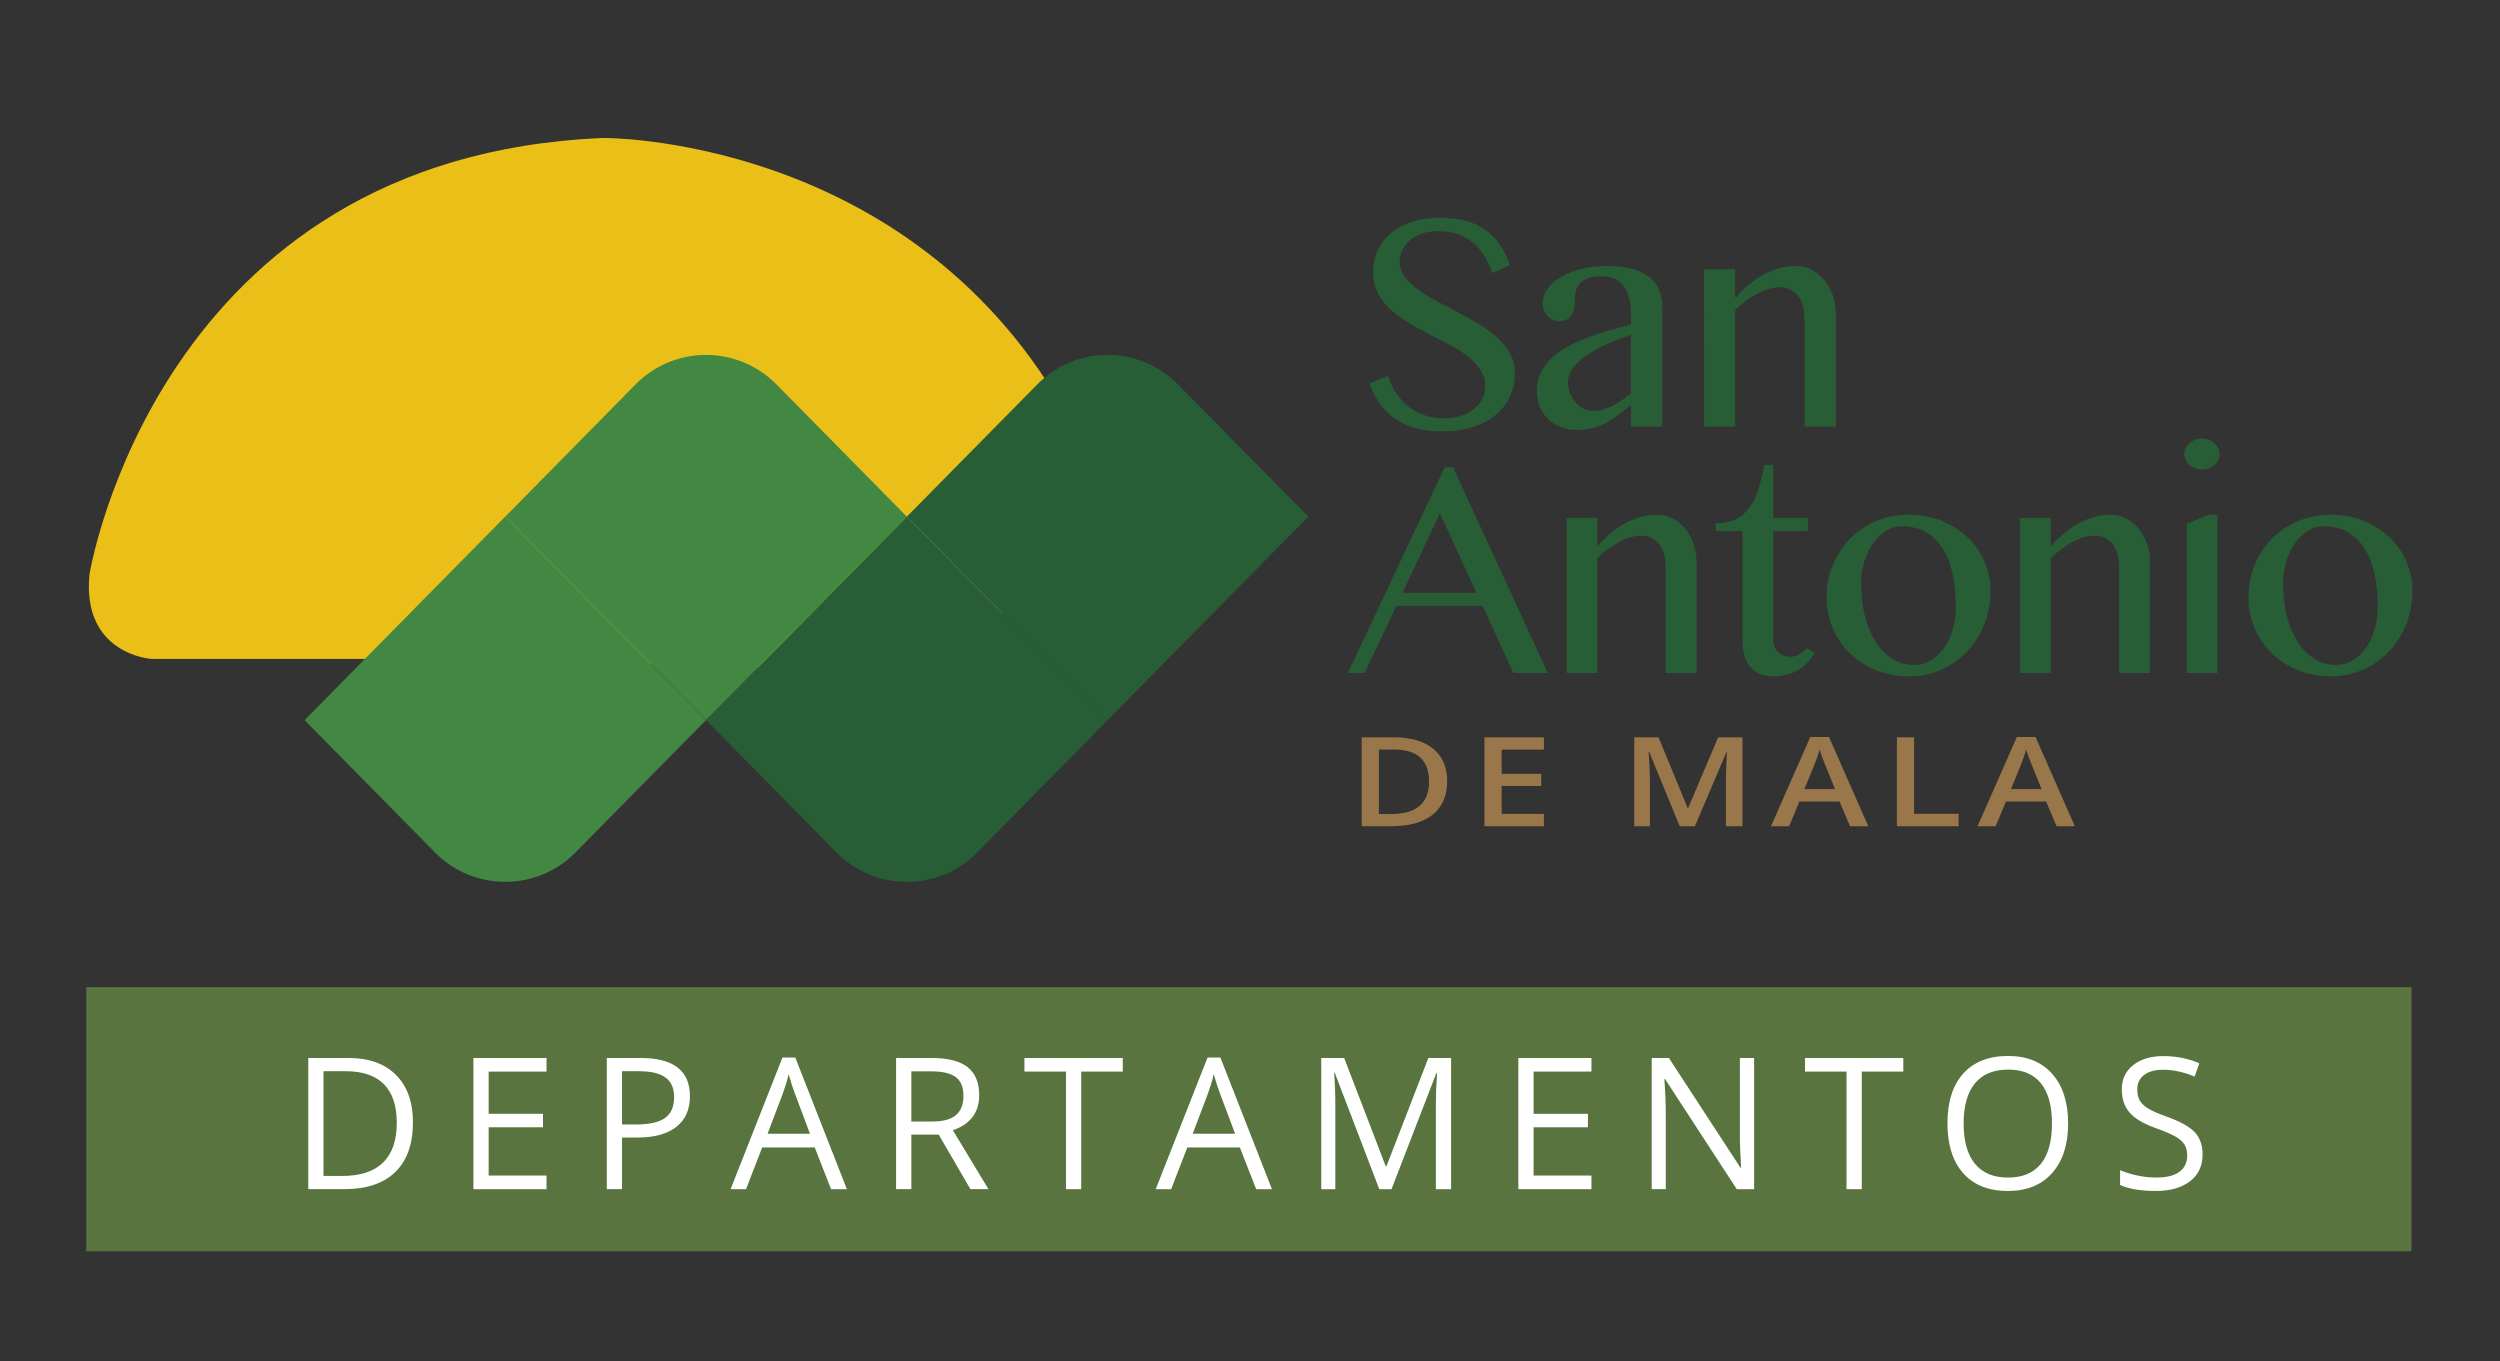 <?xml version="1.0" encoding="utf-8"?>
<!-- Generator: Adobe Illustrator 23.0.0, SVG Export Plug-In . SVG Version: 6.00 Build 0)  -->
<svg version="1.1" id="Capa_1" xmlns="http://www.w3.org/2000/svg" xmlns:xlink="http://www.w3.org/1999/xlink" x="0px" y="0px"
	 viewBox="0 0 1080 588" style="enable-background:new 0 0 1080 588;" xml:space="preserve">
<rect x="0" y="0" width="1080" height="588" fill="#333333" stroke="none"/>
<style type="text/css">
	.st0{fill:#59743E;}
	.st1{fill:#FFFFFF;}
	.st2{fill:#275E35;}
	.st3{fill:#EAC018;}
	.st4{fill-rule:evenodd;clip-rule:evenodd;fill:#275E35;}
	.st5{fill-rule:evenodd;clip-rule:evenodd;fill:#428742;}
	.st6{fill:#9A774B;}
</style>
<g>
	<rect x="37.26" y="426.45" class="st0" width="1004.49" height="114.13"/>
	<g>
		<path class="st1" d="M178.39,484.84c0,9.35-2.53,16.5-7.6,21.45c-5.09,4.94-12.39,7.42-21.93,7.42h-15.68v-56.66h17.36
			c8.81,0,15.65,2.44,20.54,7.33C175.94,469.26,178.39,476.09,178.39,484.84z M171.41,485.08c0-7.38-1.85-12.95-5.55-16.7
			c-3.72-3.75-9.22-5.62-16.53-5.62h-9.57v45.25h8.03c7.84,0,13.75-1.92,17.7-5.79C169.44,498.37,171.41,492.65,171.41,485.08z"/>
		<path class="st1" d="M236.1,513.72h-31.59v-56.66h31.59v5.86h-25v18.25h23.47v5.82H211.1v20.84h25V513.72z"/>
		<path class="st1" d="M298.05,473.57c0,5.74-1.95,10.15-5.87,13.22c-3.9,3.09-9.51,4.63-16.79,4.63h-6.67v22.29h-6.59v-56.66h14.68
			C290.97,457.06,298.05,462.56,298.05,473.57z M268.72,485.78h5.92c5.84,0,10.07-0.95,12.68-2.83c2.61-1.88,3.9-4.91,3.9-9.06
			c0-3.75-1.22-6.53-3.67-8.37c-2.46-1.83-6.28-2.75-11.47-2.75h-7.37V485.78z"/>
		<path class="st1" d="M359.02,513.72l-7.06-18.03h-22.69l-6.98,18.03h-6.67l22.41-56.88h5.53l22.29,56.88H359.02z M349.91,489.77
			l-6.59-17.55c-0.85-2.22-1.73-4.96-2.63-8.18c-0.56,2.48-1.37,5.21-2.44,8.18l-6.65,17.55H349.91z"/>
		<path class="st1" d="M393.7,490.16v23.56h-6.59v-56.66h15.53c6.96,0,12.09,1.34,15.41,3.99c3.31,2.66,4.97,6.67,4.97,12.02
			c0,7.5-3.8,12.56-11.39,15.19l15.38,25.46h-7.79l-13.71-23.56H393.7z M393.7,484.5h9.03c4.65,0,8.06-0.93,10.24-2.78
			c2.16-1.83,3.24-4.62,3.24-8.3c0-3.75-1.1-6.45-3.31-8.1c-2.21-1.66-5.75-2.5-10.63-2.5h-8.57V484.5z"/>
		<path class="st1" d="M467.09,513.72h-6.59v-50.8h-17.94v-5.86h42.47v5.86h-17.94V513.72z"/>
		<path class="st1" d="M542.67,513.72l-7.06-18.03h-22.69l-6.98,18.03h-6.67l22.4-56.88h5.53l22.29,56.88H542.67z M533.56,489.77
			l-6.59-17.55c-0.85-2.22-1.73-4.96-2.63-8.18c-0.56,2.48-1.37,5.21-2.44,8.18l-6.65,17.55H533.56z"/>
		<path class="st1" d="M595.85,513.72l-19.21-50.22h-0.32c0.37,3.99,0.54,8.71,0.54,14.19v36.03h-6.08v-56.66h9.91l17.94,46.75h0.32
			l18.09-46.75h9.84v56.66h-6.59v-36.51c0-4.18,0.17-8.72,0.53-13.63h-0.31l-19.37,50.14H595.85z"/>
		<path class="st1" d="M687.51,513.72h-31.59v-56.66h31.59v5.86h-25v18.25h23.47v5.82h-23.47v20.84h25V513.72z"/>
		<path class="st1" d="M757.8,513.72h-7.52l-30.96-47.54h-0.31c0.41,5.58,0.61,10.69,0.61,15.34v32.2h-6.08v-56.66h7.43l30.89,47.36
			h0.31c-0.05-0.7-0.17-2.94-0.36-6.72c-0.17-3.79-0.24-6.48-0.19-8.11v-32.52h6.16V513.72z"/>
		<path class="st1" d="M804.29,513.72h-6.59v-50.8h-17.94v-5.86h42.47v5.86h-17.94V513.72z"/>
		<path class="st1" d="M893.43,485.32c0,9.06-2.29,16.19-6.87,21.39c-4.58,5.19-10.96,7.79-19.13,7.79
			c-8.35,0-14.78-2.56-19.32-7.66c-4.53-5.11-6.81-12.31-6.81-21.61c0-9.22,2.27-16.38,6.82-21.45s11.02-7.6,19.38-7.6
			c8.13,0,14.48,2.58,19.06,7.74C891.14,469.09,893.43,476.22,893.43,485.32z M848.28,485.32c0,7.67,1.65,13.48,4.91,17.45
			c3.28,3.97,8.01,5.94,14.24,5.94c6.28,0,11.02-1.97,14.22-5.92c3.21-3.95,4.8-9.78,4.8-17.47c0-7.62-1.6-13.41-4.79-17.35
			c-3.19-3.94-7.91-5.91-14.16-5.91c-6.28,0-11.05,1.99-14.33,5.94C849.93,471.98,848.28,477.75,848.28,485.32z"/>
		<path class="st1" d="M951.52,498.64c0,4.99-1.8,8.88-5.41,11.66c-3.62,2.78-8.54,4.19-14.73,4.19c-6.72,0-11.88-0.87-15.5-2.6
			v-6.37c2.33,0.98,4.85,1.77,7.59,2.33c2.75,0.58,5.47,0.85,8.15,0.85c4.4,0,7.69-0.83,9.91-2.5c2.22-1.66,3.34-3.99,3.34-6.96
			c0-1.95-0.41-3.56-1.19-4.82s-2.1-2.41-3.95-3.46c-1.85-1.05-4.65-2.26-8.42-3.6c-5.28-1.9-9.05-4.12-11.3-6.7
			c-2.26-2.6-3.39-5.96-3.39-10.12c0-4.36,1.65-7.84,4.92-10.42c3.29-2.6,7.62-3.89,13.02-3.89c5.64,0,10.81,1.04,15.55,3.11
			l-2.05,5.74c-4.68-1.97-9.22-2.95-13.65-2.95c-3.48,0-6.21,0.76-8.16,2.26c-1.97,1.49-2.95,3.58-2.95,6.23
			c0,1.97,0.36,3.58,1.09,4.84c0.73,1.24,1.93,2.39,3.67,3.45c1.71,1.04,4.35,2.21,7.88,3.46c5.94,2.12,10.03,4.4,12.27,6.82
			C950.4,491.62,951.52,494.77,951.52,498.64z"/>
	</g>
	<g>
		<path class="st2" d="M623.9,180.73c2.19,0,4.35-0.3,6.49-0.89c2.13-0.59,4.03-1.47,5.69-2.66c1.67-1.18,3.01-2.63,4.02-4.33
			c1.02-1.71,1.52-3.68,1.52-5.92c0-2.7-0.7-5.09-2.09-7.18c-1.39-2.09-3.22-4.02-5.47-5.79c-2.26-1.77-4.84-3.43-7.76-4.97
			c-2.91-1.54-5.87-3.09-8.9-4.65c-3.01-1.56-5.98-3.2-8.89-4.91c-2.91-1.71-5.5-3.61-7.76-5.69c-2.26-2.09-4.08-4.43-5.47-7.03
			c-1.39-2.59-2.09-5.58-2.09-8.95c0-3.38,0.63-6.51,1.9-9.4c1.27-2.89,3.12-5.39,5.57-7.5c2.45-2.11,5.45-3.77,9.02-4.97
			c3.56-1.2,7.67-1.8,12.31-1.8c8.36,0,14.95,1.75,19.78,5.25c4.83,3.5,8.33,8.57,10.48,15.19l-7.59,3.48
			c-0.89-2.7-2.02-5.17-3.39-7.41c-1.37-2.24-3.02-4.15-4.93-5.76c-1.92-1.6-4.13-2.84-6.62-3.7c-2.49-0.86-5.29-1.3-8.42-1.3
			c-2.78,0-5.22,0.39-7.31,1.17c-2.09,0.78-3.82,1.8-5.19,3.04c-1.37,1.24-2.41,2.66-3.1,4.24c-0.7,1.58-1.04,3.19-1.04,4.84
			c0,2.32,0.71,4.44,2.15,6.36c1.43,1.92,3.31,3.75,5.63,5.48c2.32,1.73,4.98,3.39,7.98,4.97c2.99,1.58,6.04,3.2,9.14,4.84
			c3.11,1.65,6.15,3.35,9.15,5.13c2.99,1.77,5.65,3.71,7.98,5.82c2.32,2.11,4.2,4.42,5.63,6.93c1.44,2.51,2.15,5.3,2.15,8.38
			c0,3.5-0.66,6.78-1.99,9.84c-1.33,3.06-3.32,5.74-5.98,8.04c-2.66,2.3-5.96,4.11-9.91,5.44c-3.95,1.33-8.54,1.99-13.77,1.99
			c-4.22,0-8-0.47-11.33-1.39c-3.33-0.93-6.27-2.28-8.83-4.05c-2.55-1.77-4.74-3.95-6.55-6.52c-1.82-2.57-3.32-5.49-4.49-8.73
			l7.97-3.29c0.93,2.87,2.18,5.44,3.74,7.72c1.56,2.28,3.39,4.21,5.48,5.79c2.09,1.58,4.41,2.79,6.96,3.61
			C618.32,180.32,621.03,180.73,623.9,180.73z"/>
		<path class="st2" d="M718.08,184.27h-13.54v-9.3c-1.61,1.22-3.18,2.47-4.71,3.73c-1.54,1.27-3.21,2.43-5,3.48
			c-1.8,1.05-3.78,1.91-5.95,2.56c-2.17,0.65-4.69,0.98-7.56,0.98c-2.66,0-5.06-0.43-7.21-1.3c-2.16-0.87-3.99-2.06-5.51-3.58
			s-2.68-3.31-3.48-5.38c-0.8-2.07-1.2-4.3-1.2-6.71c0-2.91,0.58-5.54,1.74-7.88c1.16-2.34,2.75-4.44,4.75-6.3
			c2-1.86,4.34-3.5,7.02-4.94c2.68-1.44,5.51-2.72,8.51-3.86c2.99-1.14,6.08-2.15,9.27-3.04c3.19-0.89,6.3-1.71,9.34-2.47v-4.24
			c0-3.08-0.31-5.68-0.92-7.82c-0.61-2.13-1.49-3.85-2.63-5.16c-1.14-1.31-2.52-2.25-4.14-2.82c-1.62-0.57-3.45-0.85-5.48-0.85
			c-2.28,0-4.13,0.3-5.57,0.89c-1.43,0.59-2.56,1.37-3.39,2.34c-0.82,0.97-1.38,2.08-1.68,3.32c-0.3,1.24-0.44,2.5-0.44,3.77
			c0,1.18-0.1,2.32-0.28,3.42c-0.19,1.1-0.54,2.06-1.05,2.88c-0.51,0.82-1.19,1.49-2.05,1.99c-0.87,0.51-1.98,0.76-3.33,0.76
			c-1.05,0-2.02-0.2-2.88-0.6c-0.87-0.4-1.61-0.96-2.25-1.68c-0.63-0.72-1.12-1.56-1.45-2.53c-0.34-0.97-0.51-2.03-0.51-3.17
			c0-2.24,0.74-4.32,2.22-6.26c1.47-1.94,3.46-3.62,5.95-5.03c2.49-1.41,5.4-2.53,8.73-3.35c3.33-0.82,6.83-1.23,10.5-1.23
			c4.48,0,8.25,0.43,11.33,1.3c3.08,0.87,5.57,2.08,7.47,3.64c1.9,1.56,3.27,3.46,4.11,5.7c0.84,2.24,1.27,4.7,1.27,7.4V184.27z
			 M704.53,144.65c-1.94,0.63-3.96,1.35-6.05,2.15c-2.09,0.8-4.13,1.7-6.14,2.69c-2,0.99-3.91,2.07-5.73,3.23
			c-1.81,1.16-3.41,2.4-4.78,3.7c-1.37,1.31-2.46,2.7-3.26,4.18c-0.81,1.48-1.2,3.02-1.2,4.62c0,1.64,0.31,3.22,0.92,4.71
			c0.61,1.5,1.42,2.81,2.43,3.93c1.01,1.12,2.18,2,3.52,2.66c1.33,0.65,2.71,0.98,4.14,0.98c1.52,0,2.96-0.2,4.34-0.6
			c1.37-0.4,2.7-0.94,3.98-1.61c1.29-0.67,2.57-1.47,3.86-2.38c1.28-0.91,2.6-1.87,3.96-2.88V144.65z"/>
		<path class="st2" d="M736.12,116.3h13.48v12.4c4.1-4.6,8.36-8.05,12.79-10.35c4.43-2.3,8.94-3.45,13.54-3.45
			c2.37,0,4.59,0.54,6.68,1.61c2.09,1.08,3.9,2.54,5.44,4.4c1.54,1.86,2.76,4.04,3.67,6.55c0.91,2.51,1.37,5.18,1.37,8.01v48.8
			h-13.55v-46.52c0-4.47-1.01-7.87-3.04-10.19c-2.03-2.32-4.62-3.48-7.78-3.48c-1.43,0-2.96,0.23-4.56,0.7
			c-1.61,0.46-3.23,1.13-4.87,1.99c-1.65,0.87-3.29,1.9-4.93,3.1c-1.65,1.2-3.23,2.54-4.75,4.02v50.38h-13.48V116.3z"/>
		<path class="st2" d="M627.73,201.85l40.92,88.88H653.8l-13.28-29h-37.24l-13.72,29h-7.3l41.85-88.88H627.73z M605.84,256.12h32
			l-15.78-34.37L605.84,256.12z"/>
		<path class="st2" d="M676.75,223.74h13.28v12.22c4.04-4.53,8.24-7.93,12.6-10.2c4.36-2.26,8.81-3.4,13.35-3.4
			c2.33,0,4.52,0.53,6.58,1.59c2.06,1.06,3.85,2.51,5.36,4.34c1.52,1.83,2.72,3.98,3.62,6.46c0.9,2.47,1.35,5.1,1.35,7.89v48.09
			h-13.35v-45.85c0-4.41-1-7.75-2.99-10.04c-2-2.29-4.55-3.43-7.67-3.43c-1.41,0-2.91,0.23-4.49,0.69c-1.58,0.46-3.18,1.11-4.8,1.96
			c-1.62,0.85-3.24,1.87-4.86,3.06c-1.63,1.18-3.18,2.51-4.68,3.96v49.65h-13.28V223.74z"/>
		<path class="st2" d="M783.85,282.19c-1.79,3.08-4.16,5.51-7.11,7.3c-2.95,1.79-6.59,2.68-10.91,2.68c-2.25,0-4.19-0.38-5.83-1.12
			c-1.65-0.75-3.01-1.81-4.09-3.18c-1.08-1.37-1.88-3.02-2.4-4.93c-0.52-1.91-0.78-4.03-0.78-6.36v-47.22h-11.6v-3.31
			c3.74,0,6.82-0.68,9.23-2.03c2.41-1.35,4.39-3.18,5.93-5.49c1.54-2.31,2.74-4.98,3.62-8.01c0.87-3.04,1.64-6.26,2.31-9.67h3.8
			v22.89h15.03v5.61h-15.03v47.22c0,1,0.19,1.93,0.56,2.8c0.38,0.87,0.88,1.63,1.53,2.28c0.65,0.65,1.41,1.15,2.31,1.53
			c0.89,0.37,1.84,0.56,2.84,0.56c1.5,0,2.86-0.36,4.08-1.09c1.23-0.73,2.3-1.63,3.21-2.71L783.85,282.19z"/>
		<path class="st2" d="M824.52,292.17c-5.12,0-9.85-0.9-14.19-2.68c-4.35-1.79-8.09-4.22-11.23-7.3c-3.14-3.07-5.59-6.68-7.36-10.82
			c-1.77-4.14-2.65-8.55-2.65-13.25c0-4.95,0.88-9.6,2.65-13.94c1.76-4.34,4.22-8.13,7.36-11.35c3.14-3.22,6.88-5.77,11.23-7.64
			c4.34-1.87,9.07-2.81,14.19-2.81c5.12,0,9.83,0.85,14.13,2.56c4.31,1.71,8.04,4.05,11.2,7.02c3.16,2.97,5.62,6.47,7.39,10.48
			c1.77,4.01,2.65,8.3,2.65,12.88c0,5.07-0.88,9.85-2.65,14.32c-1.76,4.47-4.23,8.38-7.39,11.72c-3.16,3.35-6.89,5.99-11.2,7.92
			C834.34,291.2,829.64,292.17,824.52,292.17z M827.01,287.24c2.62,0,5.02-0.68,7.2-2.03c2.18-1.35,4.07-3.16,5.68-5.43
			c1.6-2.27,2.84-4.92,3.71-7.95c0.87-3.03,1.31-6.24,1.31-9.61c0-4.86-0.42-9.41-1.25-13.63c-0.83-4.22-2.18-7.91-4.05-11.07
			c-1.88-3.16-4.31-5.65-7.3-7.46c-2.99-1.81-6.67-2.71-11.04-2.71c-2.25,0-4.41,0.65-6.49,1.93c-2.08,1.29-3.92,3.06-5.52,5.3
			c-1.6,2.25-2.88,4.87-3.84,7.86c-0.95,2.99-1.43,6.17-1.43,9.54c0,4.87,0.52,9.44,1.56,13.72c1.04,4.28,2.54,8.01,4.49,11.19
			c1.95,3.18,4.36,5.7,7.24,7.55C820.16,286.32,823.4,287.24,827.01,287.24z"/>
		<path class="st2" d="M872.67,223.74h13.28v12.22c4.04-4.53,8.24-7.93,12.6-10.2c4.36-2.26,8.81-3.4,13.35-3.4
			c2.33,0,4.52,0.53,6.58,1.59c2.06,1.06,3.85,2.51,5.36,4.34c1.52,1.83,2.72,3.98,3.62,6.46c0.9,2.47,1.35,5.1,1.35,7.89v48.09
			h-13.35v-45.85c0-4.41-1-7.75-2.99-10.04c-2-2.29-4.55-3.43-7.67-3.43c-1.41,0-2.91,0.23-4.49,0.69c-1.58,0.46-3.18,1.11-4.8,1.96
			c-1.62,0.85-3.24,1.87-4.86,3.06c-1.63,1.18-3.18,2.51-4.68,3.96v49.65h-13.28V223.74z"/>
		<path class="st2" d="M951.2,189.44c1.04,0,2.03,0.18,2.97,0.53c0.93,0.35,1.75,0.83,2.43,1.44c0.69,0.6,1.24,1.31,1.65,2.12
			c0.42,0.81,0.62,1.67,0.62,2.59c0,0.92-0.21,1.78-0.62,2.59c-0.41,0.81-0.96,1.52-1.65,2.12c-0.68,0.6-1.5,1.08-2.43,1.44
			c-0.94,0.36-1.92,0.53-2.97,0.53c-1.04,0-2.01-0.17-2.93-0.53c-0.92-0.35-1.72-0.83-2.4-1.44c-0.69-0.6-1.24-1.31-1.65-2.12
			c-0.42-0.81-0.63-1.67-0.63-2.59c0-0.91,0.21-1.78,0.63-2.59c0.41-0.81,0.96-1.52,1.65-2.12c0.68-0.6,1.48-1.08,2.4-1.44
			C949.19,189.62,950.16,189.44,951.2,189.44z M944.72,226.18l9.35-3.8h3.87v68.36h-13.22V226.18z"/>
		<path class="st2" d="M1006.78,292.17c-5.12,0-9.85-0.9-14.19-2.68c-4.35-1.79-8.09-4.22-11.23-7.3
			c-3.14-3.07-5.59-6.68-7.36-10.82c-1.77-4.14-2.65-8.55-2.65-13.25c0-4.95,0.88-9.6,2.65-13.94c1.76-4.34,4.22-8.13,7.36-11.35
			c3.14-3.22,6.88-5.77,11.23-7.64c4.34-1.87,9.07-2.81,14.19-2.81c5.12,0,9.83,0.85,14.13,2.56c4.31,1.71,8.03,4.05,11.2,7.02
			c3.16,2.97,5.63,6.47,7.39,10.48c1.77,4.01,2.65,8.3,2.65,12.88c0,5.07-0.88,9.85-2.65,14.32c-1.76,4.47-4.23,8.38-7.39,11.72
			c-3.16,3.35-6.89,5.99-11.2,7.92C1016.6,291.2,1011.89,292.17,1006.78,292.17z M1009.27,287.24c2.62,0,5.02-0.68,7.2-2.03
			c2.18-1.35,4.07-3.16,5.68-5.43c1.6-2.27,2.84-4.92,3.71-7.95c0.87-3.03,1.31-6.24,1.31-9.61c0-4.86-0.42-9.41-1.25-13.63
			c-0.83-4.22-2.18-7.91-4.05-11.07c-1.88-3.16-4.31-5.65-7.3-7.46c-2.99-1.81-6.67-2.71-11.04-2.71c-2.25,0-4.41,0.65-6.49,1.93
			c-2.08,1.29-3.92,3.06-5.52,5.3c-1.6,2.25-2.88,4.87-3.84,7.86c-0.95,2.99-1.43,6.17-1.43,9.54c0,4.87,0.52,9.44,1.56,13.72
			c1.04,4.28,2.54,8.01,4.49,11.19c1.95,3.18,4.36,5.7,7.24,7.55C1002.41,286.32,1005.65,287.24,1009.27,287.24z"/>
		<path class="st3" d="M206.37,284.65H65.34c0,0-30.04-1.95-26.7-36.44c0,0,29.1-180.81,222.07-188.6c0,0,125.65-1.11,194.64,110.16
			l6.12,87.35l-115.72,31.71L206.37,284.65z"/>
		<g>
			<path class="st4" d="M391.76,223.16l-86.73,87.93l56.42,57.24c7.9,7.99,18.69,12.54,29.89,12.64
				c11.16,0.13,22.32-4.08,30.78-12.68l56.37-57.2L391.76,223.16z"/>
			<path class="st4" d="M478.5,311.07l-86.74-87.88l56.43-57.21c7.89-8.01,18.7-12.59,29.9-12.67c11.15-0.08,22.27,4.12,30.73,12.69
				l56.39,57.19L478.5,311.07z"/>
			<path class="st5" d="M218.26,223.17l-86.69,87.93l56.4,57.21c7.93,8.02,18.67,12.54,29.9,12.64
				c11.11,0.13,22.28-4.12,30.71-12.66l56.41-57.2L218.26,223.17z"/>
			<path class="st5" d="M305.01,311.07l-86.72-87.88l56.36-57.21c7.96-8.02,18.76-12.58,29.95-12.66
				c11.12-0.08,22.3,4.12,30.77,12.68l56.38,57.19L305.01,311.07z"/>
		</g>
		<g>
			<path class="st6" d="M625.18,337.37c0,6.34-2.08,11.19-6.24,14.54c-4.16,3.35-10.15,5.03-17.98,5.03h-12.7v-38.41h14.03
				c7.22,0,12.84,1.65,16.86,4.94S625.18,331.4,625.18,337.37z M617.35,337.58c0-9.19-5.08-13.79-15.25-13.79h-6.43v27.87h5.28
				C611.89,351.66,617.35,346.97,617.35,337.58z"/>
			<path class="st6" d="M666.97,356.94h-25.68v-38.41h25.68v5.31h-18.26v10.45h17.11v5.25h-17.11v12.06h18.26V356.94z"/>
			<path class="st6" d="M725.64,356.94l-13.17-32.08h-0.25c0.35,4.76,0.53,9.23,0.53,13.4v18.68h-6.74v-38.41h10.46l12.61,30.55
				h0.19l12.98-30.55h10.49v38.41h-7.14v-18.99c0-1.91,0.06-4.4,0.17-7.46c0.11-3.06,0.21-4.92,0.3-5.57h-0.25l-13.63,32.02H725.64z
				"/>
			<path class="st6" d="M799.22,356.94l-4.53-10.67h-17.36l-4.44,10.67h-7.82l16.98-38.56h8.07l16.98,38.56H799.22z M792.73,340.87
				l-4.25-10.46c-0.31-0.7-0.74-1.8-1.29-3.31c-0.55-1.51-0.93-2.61-1.13-3.31c-0.56,2.15-1.38,4.51-2.45,7.07l-4.1,10.01H792.73z"
				/>
			<path class="st6" d="M819.46,356.94v-38.41h7.42v33.02h19.22v5.39H819.46z"/>
			<path class="st6" d="M888.45,356.94l-4.53-10.67h-17.36l-4.44,10.67h-7.82l16.98-38.56h8.07l16.98,38.56H888.45z M881.96,340.87
				l-4.25-10.46c-0.31-0.7-0.74-1.8-1.29-3.31c-0.55-1.51-0.93-2.61-1.13-3.31c-0.56,2.15-1.38,4.51-2.45,7.07l-4.1,10.01H881.96z"
				/>
		</g>
	</g>
</g>
</svg>

